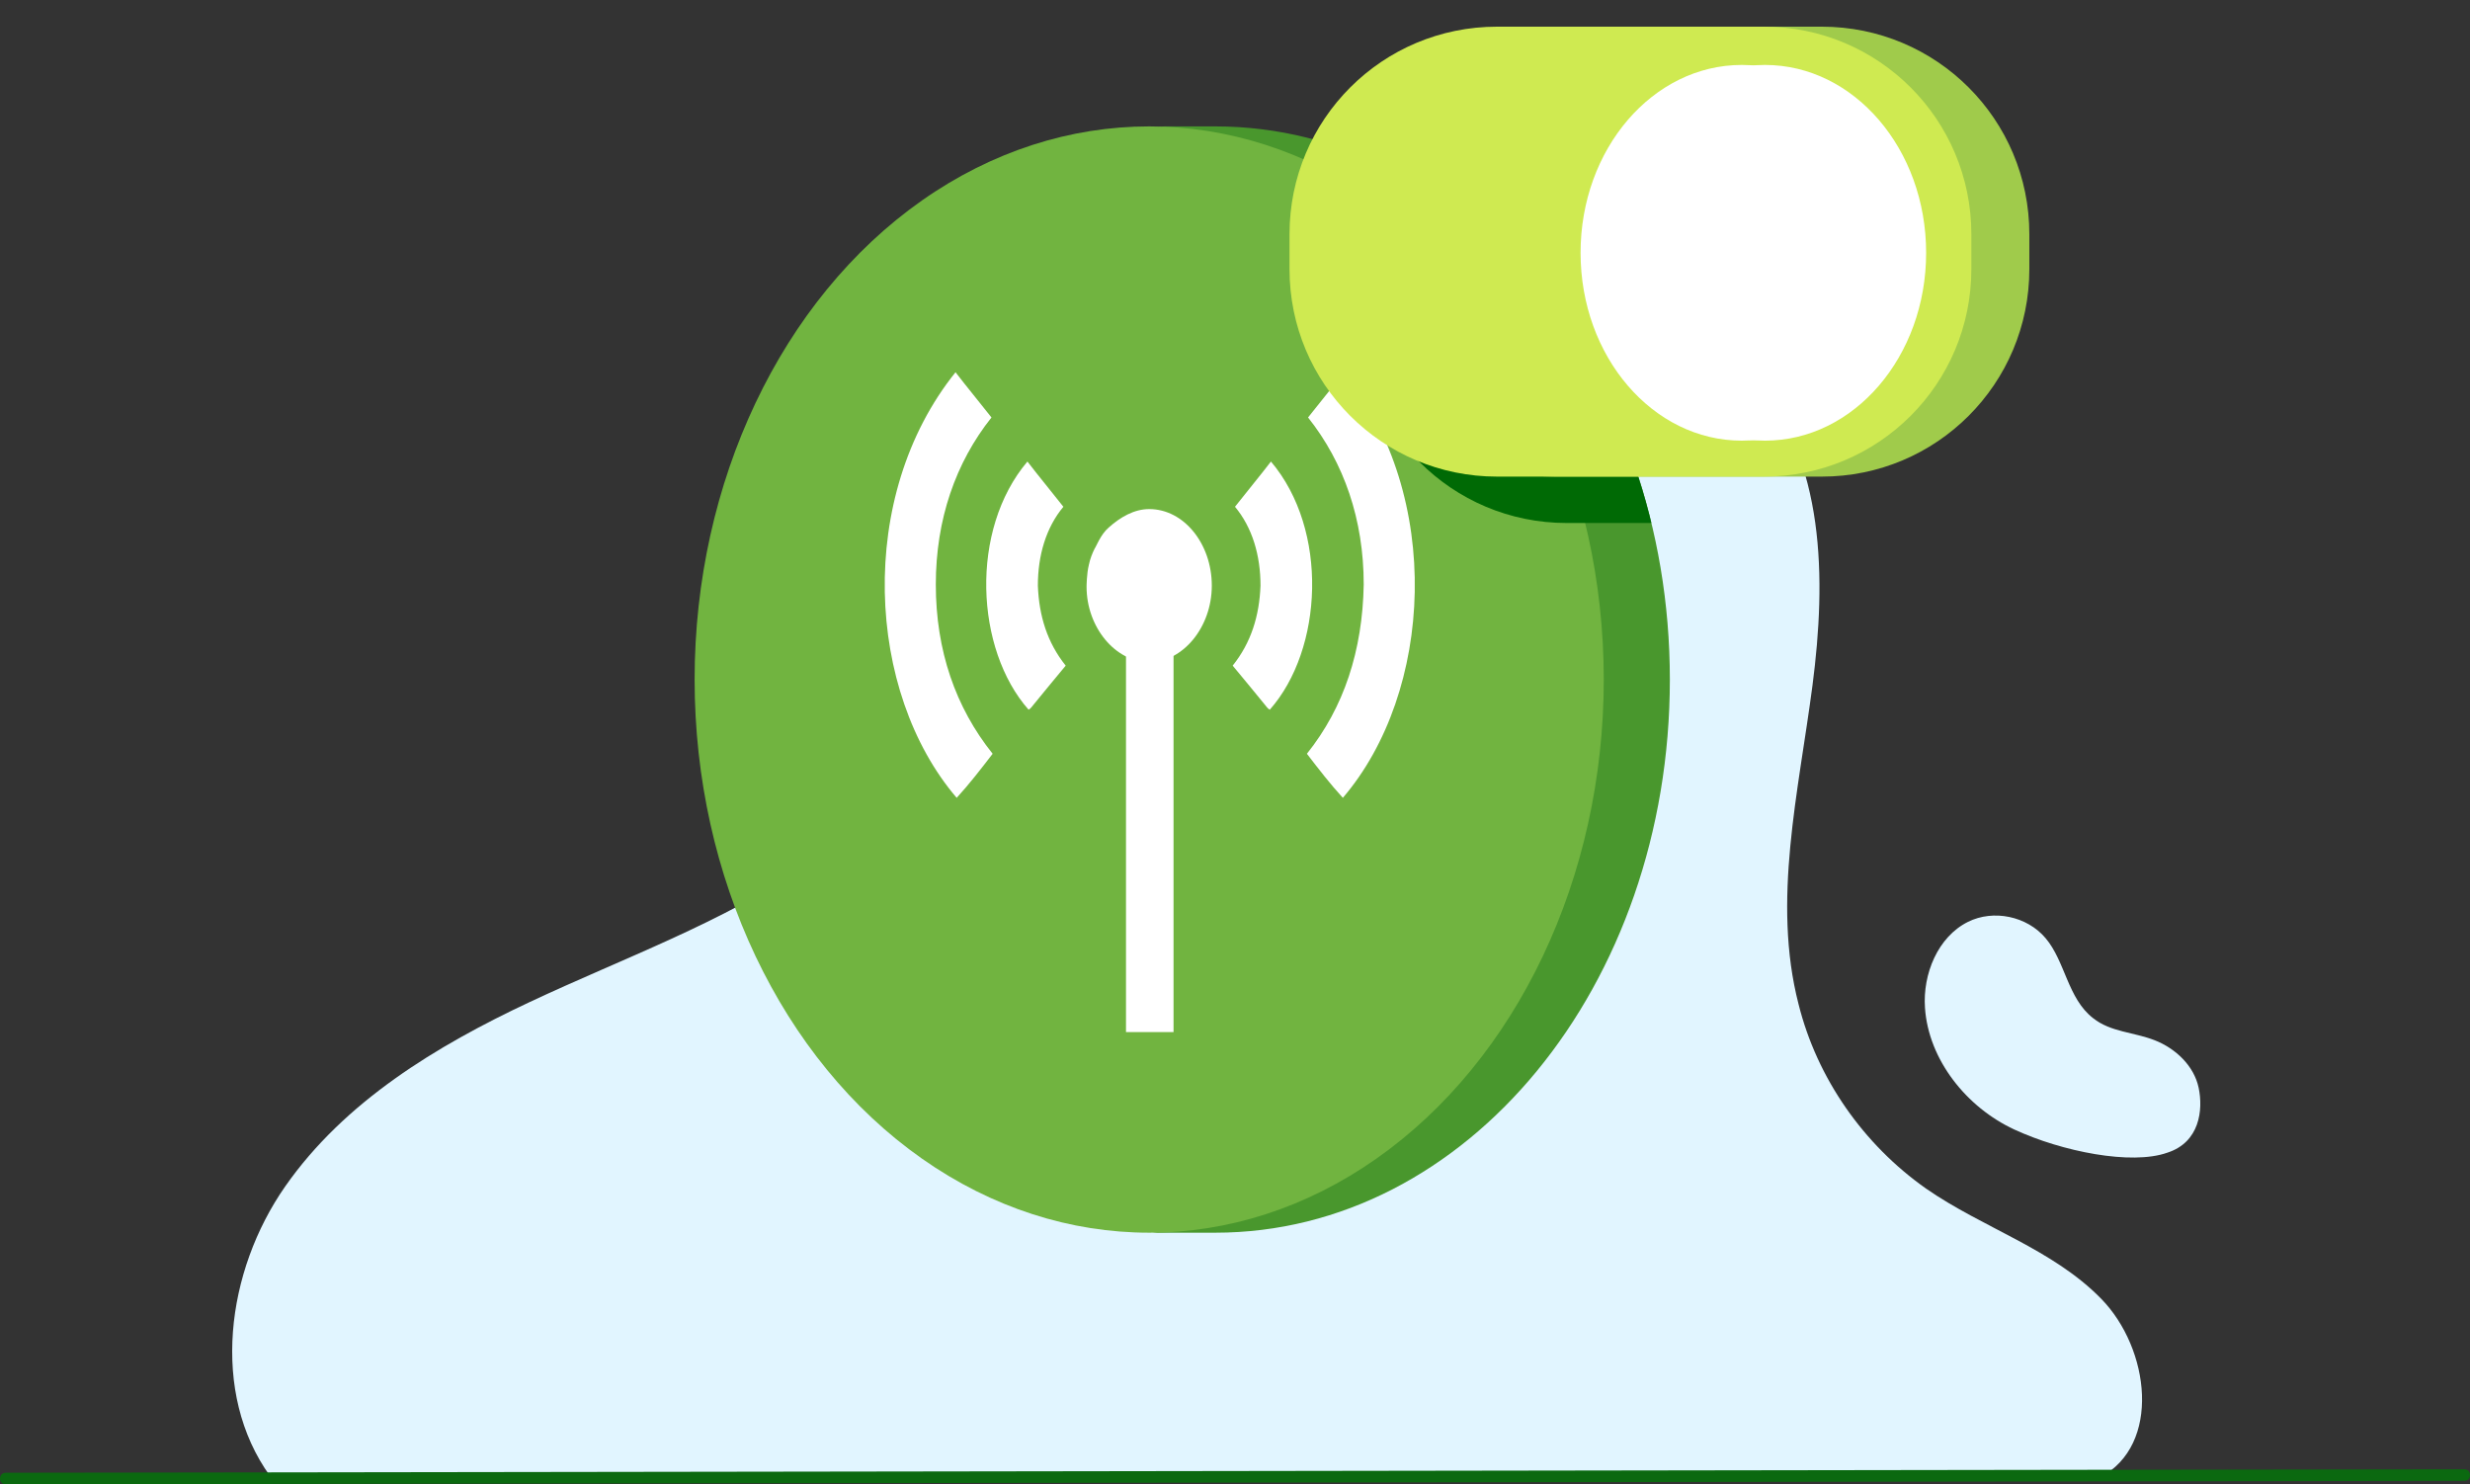 <?xml version="1.0" encoding="utf-8"?>
<!-- Generator: Adobe Illustrator 25.2.3, SVG Export Plug-In . SVG Version: 6.00 Build 0)  -->
<svg version="1.1" id="Layer_1" xmlns="http://www.w3.org/2000/svg" xmlns:xlink="http://www.w3.org/1999/xlink" x="0px" y="0px"
	 width="213px" height="128px" viewBox="0 0 213 128" style="enable-background:new 0 0 213 128;" xml:space="preserve">
<rect x="0" y="0" width="213" height="128" fill="#333333" stroke="none"/>
<style type="text/css">
	.st0{fill:none;}
	.st1{clip-path:url(#SVGID_5_);}
	.st2{opacity:0.247;clip-path:url(#SVGID_7_);}
	.st3{clip-path:url(#SVGID_9_);}
	.st4{opacity:0.247;clip-path:url(#SVGID_11_);}
	.st5{clip-path:url(#SVGID_13_);}
	.st6{opacity:0.247;clip-path:url(#SVGID_15_);}
	.st7{fill:#E1F5FF;}
	.st8{fill:#0B6911;}
	.st9{fill:#ED5958;}
	.st10{fill:#FDAEAF;}
	.st11{fill:#D0E95D;}
	.st12{fill:#A2CA54;}
	.st13{clip-path:url(#SVGID_17_);}
	.st14{fill:#F9F9E8;}
	.st15{fill:#F4FCA0;}
	.st16{fill:#73B448;}
	.st17{fill:none;stroke:#4C9734;stroke-width:0.25;stroke-miterlimit:10;}
	.st18{fill:none;stroke:#4C9734;stroke-width:0.25;stroke-linecap:round;stroke-linejoin:round;stroke-miterlimit:10;}
	.st19{fill:#BA131A;}
	.st20{clip-path:url(#SVGID_19_);fill:#0B6911;}
	.st21{fill:#DBE684;}
	.st22{fill:none;stroke:#73B448;stroke-width:2;stroke-linecap:round;stroke-miterlimit:10;}
	.st23{fill:none;stroke:#D0E95D;stroke-linecap:round;stroke-miterlimit:10;}
	.st24{clip-path:url(#SVGID_21_);fill:#A2CA54;}
	.st25{fill:#ED5958;stroke:#ED5958;stroke-width:0.5;stroke-miterlimit:10;}
	.st26{fill:none;stroke:#ED5958;stroke-width:0.5;stroke-miterlimit:10;}
	.st27{fill-rule:evenodd;clip-rule:evenodd;fill:none;}
	.st28{fill:#136818;}
	.st29{fill:#4C9734;}
	.st30{fill:#FFFFFF;stroke:#0B6911;stroke-miterlimit:10;}
	.st31{fill:#FFFFFF;stroke:#0B6911;stroke-linecap:round;stroke-miterlimit:10;}
	.st32{fill:#FFFFFF;}
	.st33{fill:none;stroke:#0B6911;stroke-linecap:round;stroke-miterlimit:10;}
	.st34{clip-path:url(#SVGID_23_);}
	.st35{fill:none;stroke:#046A38;stroke-width:0.5;stroke-miterlimit:10;}
	.st36{fill:#FFFFFF;stroke:#0B6911;stroke-linejoin:round;stroke-miterlimit:10;}
	.st37{clip-path:url(#SVGID_25_);fill:#0B6911;}
	.st38{fill:none;stroke:#0B6911;stroke-width:2;stroke-linecap:round;stroke-miterlimit:10;}
	.st39{fill:#0B6911;stroke:#0B6911;stroke-width:0.5;stroke-miterlimit:10;}
	.st40{fill:none;stroke:#0B6911;stroke-width:0.5;stroke-miterlimit:10;}
	.st41{fill:none;stroke:#0B6911;stroke-miterlimit:10;}
	.st42{fill:none;stroke:#4C9734;stroke-width:0.5;stroke-linecap:round;stroke-miterlimit:10;}
	.st43{fill:none;stroke:#4C9734;stroke-linecap:round;stroke-miterlimit:10;}
	.st44{clip-path:url(#SVGID_29_);fill:#0B6911;}
	.st45{fill:#EF5854;}
	.st46{fill:#7F2C28;}
	.st47{fill:#FFFFFF;stroke:#0B6911;stroke-width:0.89;stroke-linecap:round;stroke-miterlimit:10;}
	.st48{clip-path:url(#SVGID_31_);fill:#0B6911;}
	.st49{fill:none;stroke:#FDAEAF;stroke-linecap:round;stroke-miterlimit:10;}
	.st50{clip-path:url(#SVGID_33_);fill:#0B6911;}
	.st51{fill:#FFAEAE;}
	.st52{clip-path:url(#SVGID_35_);}
	.st53{opacity:0.247;clip-path:url(#SVGID_37_);}
	.st54{opacity:0.5;fill:#4C9734;}
	.st55{opacity:0.51;fill:#ED5958;}
	.st56{clip-path:url(#SVGID_39_);}
	.st57{opacity:0.247;clip-path:url(#SVGID_41_);}
	.st58{fill:#FFFFFF;stroke:#0B6911;stroke-linecap:round;stroke-linejoin:round;stroke-miterlimit:10;}
	.st59{opacity:0.5;fill:#0B6911;}
	.st60{fill:none;stroke:#ED5958;stroke-width:2.184;stroke-miterlimit:10;}
	.st61{clip-path:url(#SVGID_43_);fill:#A2CA54;}
	.st62{clip-path:url(#SVGID_45_);}
	.st63{fill:#EA5A5C;}
	.st64{clip-path:url(#SVGID_47_);}
	.st65{fill-rule:evenodd;clip-rule:evenodd;fill:#FDAEAF;}
	.st66{fill-rule:evenodd;clip-rule:evenodd;fill:#73B448;}
	.st67{fill-rule:evenodd;clip-rule:evenodd;fill:#ED5958;}
	.st68{fill:none;stroke:#4C9734;stroke-width:7.449605e-02;stroke-linecap:round;stroke-miterlimit:10;}
	.st69{fill:#BFD730;}
	.st70{fill-rule:evenodd;clip-rule:evenodd;fill:#ED1C24;}
	.st71{fill-rule:evenodd;clip-rule:evenodd;fill:#46A41A;}
	.st72{fill-rule:evenodd;clip-rule:evenodd;fill:#BA141A;}
	.st73{clip-path:url(#SVGID_49_);}
	.st74{opacity:0.247;clip-path:url(#SVGID_51_);}
	.st75{clip-path:url(#SVGID_53_);}
	.st76{opacity:0.247;clip-path:url(#SVGID_55_);}
	.st77{clip-path:url(#SVGID_57_);}
	.st78{opacity:0.247;clip-path:url(#SVGID_59_);}
	.st79{clip-path:url(#SVGID_61_);}
	.st80{opacity:0.247;clip-path:url(#SVGID_63_);}
	.st81{clip-path:url(#SVGID_65_);}
	.st82{opacity:0.247;clip-path:url(#SVGID_67_);}
	.st83{clip-path:url(#SVGID_69_);}
	.st84{opacity:0.247;clip-path:url(#SVGID_71_);}
	.st85{clip-path:url(#SVGID_73_);}
	.st86{opacity:0.247;clip-path:url(#SVGID_75_);}
	.st87{clip-path:url(#SVGID_77_);}
	.st88{opacity:0.247;clip-path:url(#SVGID_79_);}
	.st89{fill:none;stroke:#4C9734;stroke-width:0.471;stroke-miterlimit:10;}
	.st90{clip-path:url(#SVGID_81_);}
	.st91{fill:none;stroke:#0B6911;stroke-width:1.142;stroke-linecap:round;stroke-miterlimit:10;}
	.st92{fill:none;stroke:#F9F9E8;stroke-width:1.142;stroke-linecap:round;stroke-miterlimit:10;}
	.st93{clip-path:url(#SVGID_83_);fill:#0B6911;}
	.st94{clip-path:url(#SVGID_85_);}
	.st95{fill:none;stroke:#BA131A;stroke-width:0.222;stroke-miterlimit:10;}
	.st96{fill:none;stroke:#BA131A;stroke-width:0.222;stroke-miterlimit:10;stroke-dasharray:0.893,0.893;}
	.st97{fill:none;stroke:#ED5958;stroke-width:0.314;stroke-linecap:round;stroke-miterlimit:10;}
	.st98{fill:none;stroke:#D0E95D;stroke-width:0.311;stroke-linecap:round;stroke-miterlimit:10;}
	.st99{fill:none;stroke:#BA131A;stroke-width:0.222;stroke-miterlimit:10;stroke-dasharray:0.887,0.887;}
	.st100{clip-path:url(#SVGID_87_);fill:#BA131A;}
	.st101{fill:none;stroke:#4C9734;stroke-width:0.727;stroke-miterlimit:10;}
	.st102{clip-path:url(#SVGID_89_);}
	.st103{opacity:0.247;clip-path:url(#SVGID_91_);}
	.st104{clip-path:url(#SVGID_93_);}
	.st105{opacity:0.247;clip-path:url(#SVGID_95_);}
	.st106{fill:#56BA22;}
	.st107{fill:#B52025;}
	.st108{fill:#ED1C24;}
	.st109{fill:#BA141A;}
	.st110{fill:none;stroke:#FFFFFF;stroke-miterlimit:10;}
	.st111{fill:none;stroke:#FFFFFF;stroke-linecap:round;stroke-miterlimit:10;}
	.st112{fill:#0B6911;stroke:#0B6911;stroke-linecap:round;stroke-miterlimit:10;}
	.st113{clip-path:url(#SVGID_97_);}
	.st114{opacity:0.247;clip-path:url(#SVGID_99_);}
	.st115{clip-path:url(#SVGID_101_);}
	.st116{opacity:0.247;clip-path:url(#SVGID_103_);}
	.st117{clip-path:url(#SVGID_105_);}
	.st118{opacity:0.247;clip-path:url(#SVGID_107_);}
	.st119{clip-path:url(#SVGID_109_);}
	.st120{opacity:0.247;clip-path:url(#SVGID_111_);}
	.st121{clip-path:url(#SVGID_113_);fill:#0B6911;}
	.st122{clip-path:url(#SVGID_115_);}
	.st123{opacity:0.247;clip-path:url(#SVGID_117_);}
	.st124{clip-path:url(#SVGID_120_);}
	.st125{opacity:0.247;clip-path:url(#SVGID_124_);}
	.st126{fill:none;stroke:#73B448;stroke-width:0.964;stroke-linecap:round;stroke-linejoin:round;stroke-miterlimit:10;}
	.st127{fill:none;stroke:#D0E95D;stroke-width:0.964;stroke-linecap:round;stroke-linejoin:round;stroke-miterlimit:10;}
	.st128{clip-path:url(#SVGID_126_);}
	.st129{opacity:0.247;clip-path:url(#SVGID_128_);}
	.st130{fill:#0B6911;stroke:#0B6911;stroke-miterlimit:10;}
	.st131{clip-path:url(#SVGID_130_);}
	.st132{opacity:0.247;clip-path:url(#SVGID_132_);}
	.st133{fill:#FAADAF;}
	.st134{fill:#4F953A;}
	.st135{fill:#A2C85B;}
	.st136{opacity:0.5;}
	.st137{clip-path:url(#SVGID_134_);}
	.st138{fill:#BED441;}
	.st139{fill-rule:evenodd;clip-rule:evenodd;fill:#E9222D;}
	.st140{fill-rule:evenodd;clip-rule:evenodd;fill:#74BC4C;}
	.st141{fill-rule:evenodd;clip-rule:evenodd;fill:#B71721;}
	.st142{fill:#DAE488;}
	.st143{fill:none;stroke:#136818;stroke-miterlimit:10;}
	.st144{fill:#B71721;}
	.st145{fill:#EC5958;}
	.st146{fill:none;stroke:#4C9734;stroke-width:0.263;stroke-linecap:round;stroke-miterlimit:10;}
	.st147{clip-path:url(#SVGID_137_);fill:#0B6911;}
	.st148{fill:#72BF44;}
	.st149{fill:#1EA8E0;}
	.st150{clip-path:url(#SVGID_139_);}
	.st151{clip-path:url(#SVGID_141_);}
	.st152{opacity:0.247;clip-path:url(#SVGID_143_);}
	.st153{clip-path:url(#SVGID_145_);}
	.st154{opacity:0.247;clip-path:url(#SVGID_147_);}
	.st155{clip-path:url(#SVGID_149_);}
	.st156{opacity:0.247;clip-path:url(#SVGID_151_);}
	.st157{clip-path:url(#SVGID_153_);}
	.st158{opacity:0.247;clip-path:url(#SVGID_155_);}
	.st159{clip-path:url(#SVGID_157_);fill:#0B6911;}
	.st160{opacity:0.15;fill:#0B6911;}
	.st161{clip-path:url(#SVGID_159_);fill:#0B6911;}
	.st162{fill:none;stroke:#0B6911;stroke-linecap:round;stroke-linejoin:round;stroke-miterlimit:10;}
	.st163{fill:none;stroke:#FFFFFF;stroke-width:3.648;stroke-linecap:round;stroke-linejoin:round;stroke-miterlimit:10;}
	.st164{clip-path:url(#SVGID_161_);}
	.st165{opacity:0.247;clip-path:url(#SVGID_163_);}
	.st166{clip-path:url(#SVGID_165_);}
	.st167{opacity:0.247;clip-path:url(#SVGID_167_);}
	.st168{clip-path:url(#SVGID_169_);fill:#0B6911;}
	.st169{clip-path:url(#SVGID_171_);fill:#0B6911;}
	.st170{fill:none;stroke:#BA131A;stroke-width:0.348;stroke-linecap:round;stroke-miterlimit:10;}
	.st171{clip-path:url(#SVGID_175_);fill:#0B6911;}
	.st172{clip-path:url(#SVGID_175_);}
	.st173{clip-path:url(#SVGID_179_);}
	.st174{clip-path:url(#SVGID_182_);}
	.st175{opacity:0.247;clip-path:url(#SVGID_186_);}
	.st176{fill:#E30613;}
	.st177{fill:#C8D400;}
	.st178{fill:#76B82A;}
	.st179{fill:#B70E0C;}
	.st180{clip-path:url(#SVGID_188_);fill:#0B6911;}
	.st181{clip-path:url(#SVGID_190_);}
	.st182{clip-path:url(#SVGID_194_);fill:#0B6911;}
	.st183{clip-path:url(#SVGID_196_);}
	.st184{clip-path:url(#SVGID_198_);}
	.st185{opacity:0.247;clip-path:url(#SVGID_200_);}
	.st186{clip-path:url(#SVGID_202_);}
	.st187{opacity:0.247;clip-path:url(#SVGID_204_);}
	.st188{clip-path:url(#SVGID_206_);}
	.st189{clip-path:url(#SVGID_210_);fill:#0B6911;}
	.st190{opacity:0.61;fill:none;stroke:#FFFFFF;stroke-width:4;stroke-linecap:round;stroke-miterlimit:10;}
	.st191{fill:none;stroke:#FFFFFF;stroke-width:4;stroke-linecap:round;stroke-miterlimit:10;}
	.st192{fill:none;stroke:#FFFFFF;stroke-width:4;stroke-linecap:round;stroke-linejoin:round;stroke-miterlimit:10;}
	.st193{fill:#EC5958;stroke:#FFFFFF;stroke-width:4;stroke-linecap:round;stroke-miterlimit:10;}
	.st194{clip-path:url(#SVGID_212_);}
	.st195{fill-rule:evenodd;clip-rule:evenodd;fill:#ED1D24;}
	.st196{fill-rule:evenodd;clip-rule:evenodd;fill:#72BF44;}
	.st197{fill-rule:evenodd;clip-rule:evenodd;fill:#BA131A;}
	.st198{clip-path:url(#SVGID_215_);fill:#0B6911;}
	.st199{fill:#EC5958;stroke:#FFFFFF;stroke-width:3.5;stroke-linecap:round;stroke-miterlimit:10;}
	.st200{opacity:0.61;fill:none;stroke:#FFFFFF;stroke-width:3.5;stroke-linecap:round;stroke-miterlimit:10;}
	.st201{fill:none;stroke:#FFFFFF;stroke-width:3.5;stroke-linecap:round;stroke-miterlimit:10;}
	.st202{fill:none;stroke:#FFFFFF;stroke-width:3.5;stroke-linecap:round;stroke-linejoin:round;stroke-miterlimit:10;}
	.st203{fill:#ED1D24;}
	.st204{fill:none;stroke:#73B448;stroke-linecap:round;stroke-miterlimit:10;}
	.st205{clip-path:url(#SVGID_217_);fill:#BA131A;}
	.st206{fill:none;stroke:#FFFFFF;stroke-width:3;stroke-linecap:round;stroke-miterlimit:10;}
	.st207{clip-path:url(#SVGID_219_);}
	.st208{opacity:0.247;clip-path:url(#SVGID_221_);}
	.st209{fill:none;stroke:#73B448;stroke-linecap:round;stroke-linejoin:round;stroke-miterlimit:10;}
	.st210{fill:#006A05;}
	.st211{fill:#DFF4FF;}
	.st212{fill:#FFFFFF;stroke:#006A05;stroke-miterlimit:10;}
	.st213{fill:#CEEB42;}
	.st214{fill:#FFACAB;}
	.st215{fill:#6FB537;}
	.st216{fill:#FFFFFF;stroke:#006A05;stroke-linecap:round;stroke-miterlimit:10;}
	.st217{fill:none;stroke:#006A05;stroke-linecap:round;stroke-miterlimit:10;}
	.st218{fill:#A0CB4B;}
	.st219{fill:#EE5854;}
	.st220{fill:#006A05;stroke:#006A05;stroke-miterlimit:10;}
	.st221{fill:#FFFFFF;stroke:#006B00;stroke-linecap:round;stroke-miterlimit:10;}
	.st222{fill:none;stroke:#006B00;stroke-linecap:round;stroke-miterlimit:10;}
	.st223{fill:#DFF3FD;}
	.st224{fill:#CFEA51;}
	.st225{fill:#F3FC9A;}
	.st226{fill:#DAE67E;stroke:#71B440;stroke-miterlimit:10;}
	.st227{clip-path:url(#SVGID_223_);fill:#006A05;}
	.st228{fill:#F3FC9A;stroke:#71B440;stroke-miterlimit:10;}
	.st229{fill:#71B440;}
	.st230{fill:none;stroke:#006A05;stroke-width:1.079;stroke-linecap:round;stroke-miterlimit:10;}
	.st231{fill:#FFFFFF;stroke:#006A05;stroke-width:1;stroke-linecap:round;stroke-miterlimit:10;}
	.st232{fill:#FFADAD;}
	.st233{opacity:0.4;fill:#91CF02;enable-background:new    ;}
	.st234{opacity:0.5;fill:#91CF02;enable-background:new    ;}
	.st235{opacity:0.6;fill:#91CF02;enable-background:new    ;}
	.st236{fill:#FFFFFF;stroke:#EE5854;stroke-width:0.75;stroke-miterlimit:10;}
	.st237{fill:#0B6910;}
	.st238{clip-path:url(#SVGID_225_);}
	.st239{opacity:0.247;clip-path:url(#SVGID_227_);}
	.st240{clip-path:url(#SVGID_229_);}
	.st241{opacity:0.247;clip-path:url(#SVGID_231_);}
	.st242{clip-path:url(#SVGID_233_);}
	.st243{clip-path:url(#SVGID_235_);}
	.st244{clip-path:url(#SVGID_237_);}
	.st245{clip-path:url(#SVGID_239_);}
	.st246{clip-path:url(#SVGID_241_);}
	.st247{clip-path:url(#SVGID_243_);}
	.st248{fill:#FFFFFF;stroke:#FFFFFF;stroke-linecap:round;stroke-linejoin:round;stroke-miterlimit:10;}
	.st249{clip-path:url(#SVGID_245_);fill:#0B6911;}
	.st250{fill:#FC7575;}
	.st251{fill:#D13D3D;}
	.st252{fill:#127045;}
	.st253{fill:#3B7F0E;}
	.st254{clip-path:url(#SVGID_247_);fill:#0B6911;stroke:#0B6911;stroke-miterlimit:10;}
	.st255{clip-path:url(#SVGID_249_);fill:#0B6911;}
	.st256{clip-path:url(#SVGID_251_);fill:#0B6911;stroke:#0B6911;stroke-miterlimit:10;}
	.st257{clip-path:url(#SVGID_253_);fill:#0B6911;}
	.st258{clip-path:url(#SVGID_255_);}
	.st259{clip-path:url(#SVGID_257_);}
	.st260{fill:none;stroke:#A2CA54;stroke-linecap:round;stroke-miterlimit:10;}
	.st261{clip-path:url(#SVGID_259_);fill:#0B6911;}
	.st262{clip-path:url(#SVGID_261_);fill:#0B6911;}
	.st263{clip-path:url(#SVGID_263_);}
	.st264{clip-path:url(#SVGID_265_);fill:#0B6911;}
	.st265{fill:none;stroke:#49972D;stroke-width:0.5;stroke-linecap:round;stroke-miterlimit:10;}
	.st266{fill:#DAE67E;}
	.st267{fill:none;stroke:#49972D;stroke-linecap:round;stroke-miterlimit:10;}
	.st268{fill:#49972D;}
	.st269{fill:#BB0E0F;}
	.st270{fill:none;stroke:#FFFFFF;stroke-width:0.92;stroke-linecap:round;stroke-miterlimit:10;}
	.st271{fill:none;stroke:#FFFFFF;stroke-width:0.92;stroke-miterlimit:10;}
	.st272{fill:none;stroke:#49972D;stroke-width:0.345;stroke-linecap:round;stroke-miterlimit:10;}
	.st273{fill:none;stroke:#4C9734;stroke-width:5;stroke-miterlimit:10;}
	.st274{clip-path:url(#SVGID_267_);fill:#006A05;}
	.st275{clip-path:url(#SVGID_269_);fill:#006A05;}
	.st276{fill:#FFFFFF;stroke:#006A05;stroke-width:0.89;stroke-linecap:round;stroke-miterlimit:10;}
	.st277{clip-path:url(#SVGID_271_);}
	.st278{clip-path:url(#SVGID_273_);}
	.st279{fill:none;stroke:#73B448;stroke-width:1.032;stroke-linecap:round;stroke-miterlimit:10;}
	.st280{clip-path:url(#SVGID_275_);fill:#0B6911;}
	.st281{fill:none;stroke:#F9F9E8;stroke-linecap:round;stroke-miterlimit:10;}
	.st282{fill:#FFFFFF;stroke:#ED5958;stroke-linecap:round;stroke-miterlimit:10;}
	.st283{clip-path:url(#SVGID_277_);fill:#0B6911;}
	.st284{fill:#FFFFFF;stroke:#0B6911;stroke-width:1.077;stroke-miterlimit:10;}
	.st285{clip-path:url(#SVGID_279_);}
	.st286{clip-path:url(#SVGID_281_);}
	.st287{fill:#E1F4FD;}
	.st288{fill:#5AA5FB;}
	.st289{opacity:5.000000e-02;}
	.st290{fill-rule:evenodd;clip-rule:evenodd;fill:#046A38;}
	.st291{opacity:0.125;}
	.st292{opacity:0.2;}
	.st293{fill-rule:evenodd;clip-rule:evenodd;fill:#FFFFFF;}
	.st294{clip-path:url(#SVGID_283_);}
	.st295{fill:#94CE28;}
	.st296{fill:none;stroke:#D0E95D;stroke-width:2.093;stroke-linecap:round;stroke-miterlimit:10;}
	.st297{fill:none;stroke:#73B448;stroke-width:3.14;stroke-linecap:square;stroke-miterlimit:10;}
	.st298{fill:none;stroke:#A2CA54;stroke-width:1.046;stroke-linecap:round;stroke-miterlimit:10;}
	.st299{fill:none;stroke:#BA131A;stroke-width:1.046;stroke-linecap:round;stroke-miterlimit:10;}
	.st300{clip-path:url(#SVGID_285_);fill:#0B6911;}
	.st301{fill:#FFFFFF;stroke:#0B6911;stroke-width:1.181;stroke-miterlimit:10;}
	.st302{fill:none;stroke:#0B6911;stroke-width:1.181;stroke-linecap:round;stroke-miterlimit:10;}
	.st303{fill:none;stroke:#0B6911;stroke-width:1.197;stroke-linecap:round;stroke-miterlimit:10;}
	.st304{clip-path:url(#SVGID_287_);fill:#0B6911;}
	.st305{clip-path:url(#SVGID_289_);fill:#0B6911;}
	.st306{clip-path:url(#SVGID_291_);fill:#0B6911;}
	.st307{fill:#FFFFFF;stroke:#FFFFFF;stroke-width:3.63;stroke-linecap:round;stroke-linejoin:round;stroke-miterlimit:10;}
	.st308{fill:none;stroke:#FFFFFF;stroke-width:3.63;stroke-linecap:round;stroke-linejoin:round;stroke-miterlimit:10;}
	.st309{fill:none;stroke:#ED5958;stroke-width:3.63;stroke-linecap:round;stroke-linejoin:round;stroke-miterlimit:10;}
	.st310{fill:none;stroke:#ED5958;stroke-width:2.42;stroke-linecap:round;stroke-linejoin:round;stroke-miterlimit:10;}
	.st311{fill:#0B6911;stroke:#FFFFFF;stroke-linecap:round;stroke-miterlimit:10;}
	.st312{fill:none;stroke:#4C9734;stroke-width:0.891;stroke-linecap:round;stroke-miterlimit:10;}
	.st313{clip-path:url(#SVGID_293_);}
	.st314{fill:#046A38;}
	.st315{clip-path:url(#SVGID_297_);}
	.st316{clip-path:url(#SVGID_299_);}
	.st317{opacity:0.61;}
	.st318{clip-path:url(#SVGID_301_);}
	.st319{clip-path:url(#SVGID_303_);fill:#0B6911;}
	.st320{opacity:0.35;fill:#0B6911;}
	.st321{clip-path:url(#SVGID_305_);}
	.st322{fill:none;stroke:#4C9734;stroke-width:0.185;stroke-linecap:round;stroke-miterlimit:10;}
	.st323{clip-path:url(#SVGID_307_);fill:#0B6911;}
	.st324{clip-path:url(#SVGID_309_);fill:#0B6911;}
	.st325{clip-path:url(#SVGID_311_);}
	.st326{opacity:0.247;clip-path:url(#SVGID_313_);}
	.st327{clip-path:url(#SVGID_315_);}
	.st328{opacity:0.247;clip-path:url(#SVGID_317_);}
	.st329{clip-path:url(#SVGID_319_);}
	.st330{clip-path:url(#SVGID_321_);}
	.st331{clip-path:url(#SVGID_323_);}
	.st332{clip-path:url(#SVGID_325_);}
	.st333{clip-path:url(#SVGID_329_);}
	.st334{opacity:0.247;clip-path:url(#SVGID_331_);}
	.st335{fill:#F1FF8D;}
	.st336{clip-path:url(#SVGID_333_);}
	.st337{clip-path:url(#SVGID_335_);}
	.st338{clip-path:url(#SVGID_339_);fill:#0B6911;}
	.st339{fill:none;stroke:#DBE684;stroke-linecap:round;stroke-miterlimit:10;}
	.st340{clip-path:url(#SVGID_341_);}
	.st341{fill:none;stroke:#0B6911;stroke-width:0.662;stroke-linecap:round;stroke-miterlimit:10;}
	.st342{clip-path:url(#SVGID_343_);}
	.st343{clip-path:url(#SVGID_345_);}
	.st344{clip-path:url(#SVGID_347_);}
	.st345{clip-path:url(#SVGID_351_);}
	.st346{clip-path:url(#SVGID_353_);}
	.st347{clip-path:url(#SVGID_355_);}
	.st348{fill:#B62226;}
	.st349{clip-path:url(#SVGID_357_);}
	.st350{clip-path:url(#SVGID_359_);}
	.st351{clip-path:url(#SVGID_361_);}
	.st352{opacity:0.247;clip-path:url(#SVGID_363_);}
	.st353{clip-path:url(#SVGID_365_);}
	.st354{fill:#356D4A;}
	.st355{clip-path:url(#SVGID_367_);}
	.st356{fill:none;stroke:#ED5958;stroke-linecap:round;stroke-miterlimit:10;}
	.st357{fill:#0B6911;stroke:#FFFFFF;stroke-miterlimit:10;}
	.st358{opacity:0.35;fill:#F9F9E8;}
	.st359{clip-path:url(#SVGID_369_);fill:#0B6911;}
	.st360{fill:none;stroke:#FFFFFF;stroke-width:3.351;stroke-linecap:round;stroke-miterlimit:10;}
	.st361{fill:#75B24E;}
	.st362{fill:#CFE667;}
	.st363{fill:#F3FAA4;}
	.st364{clip-path:url(#SVGID_371_);}
	.st365{clip-path:url(#SVGID_373_);}
	.st366{clip-path:url(#SVGID_375_);}
	.st367{clip-path:url(#SVGID_379_);}
	.st368{clip-path:url(#SVGID_381_);}
	.st369{clip-path:url(#SVGID_383_);}
	.st370{clip-path:url(#SVGID_385_);}
	.st371{fill:#FF1D25;}
	.st372{clip-path:url(#SVGID_387_);}
	.st373{clip-path:url(#SVGID_389_);}
	.st374{clip-path:url(#SVGID_391_);}
	.st375{clip-path:url(#SVGID_393_);}
	.st376{fill:#BED80F;}
	.st377{fill-rule:evenodd;clip-rule:evenodd;fill:#EF1716;}
	.st378{fill-rule:evenodd;clip-rule:evenodd;fill:#6FC03A;}
	.st379{fill-rule:evenodd;clip-rule:evenodd;fill:#BB0E0F;}
	.st380{fill:#E50000;}
	.st381{fill:#C7D500;}
	.st382{fill:#74B916;}
	.st383{fill:#B80800;}
	.st384{clip-path:url(#SVGID_395_);}
	.st385{opacity:0.247;clip-path:url(#SVGID_397_);}
	.st386{clip-path:url(#SVGID_399_);}
	.st387{clip-path:url(#SVGID_401_);fill:#F0FF85;}
	.st388{clip-path:url(#SVGID_401_);fill:#CFEA51;}
	.st389{clip-path:url(#SVGID_401_);fill-rule:evenodd;clip-rule:evenodd;fill:#FFADAD;}
	.st390{clip-path:url(#SVGID_401_);fill-rule:evenodd;clip-rule:evenodd;fill:#A0CB4B;}
	.st391{clip-path:url(#SVGID_401_);fill-rule:evenodd;clip-rule:evenodd;fill:#EE5854;}
	.st392{clip-path:url(#SVGID_403_);fill:#49972D;}
	.st393{clip-path:url(#SVGID_403_);fill:#71B440;}
	.st394{clip-path:url(#SVGID_403_);fill:#A0CB4B;}
	.st395{clip-path:url(#SVGID_403_);}
	.st396{fill:#336E49;}
	.st397{fill:#077144;}
	.st398{fill:#91CF02;}
	.st399{clip-path:url(#SVGID_405_);fill:#006A05;}
	.st400{fill:#006A05;stroke:#006A05;stroke-width:1.5;stroke-miterlimit:10;}
	.st401{fill:#56A2FD;}
	.st402{fill:none;stroke:#EE5854;stroke-linecap:round;stroke-linejoin:round;stroke-miterlimit:10;}
	.st403{fill:none;stroke:#A0CB4B;stroke-linecap:round;stroke-linejoin:round;stroke-miterlimit:10;}
	.st404{clip-path:url(#SVGID_407_);fill:#006A05;}
	.st405{fill:#F05750;}
	.st406{fill:none;stroke:#FFFFFF;stroke-width:3;stroke-linecap:round;stroke-linejoin:round;stroke-miterlimit:10;}
	.st407{clip-path:url(#SVGID_409_);fill:#006A05;}
	.st408{clip-path:url(#SVGID_411_);}
	.st409{clip-path:url(#SVGID_413_);}
	.st410{clip-path:url(#SVGID_417_);}
	.st411{clip-path:url(#SVGID_419_);}
	.st412{clip-path:url(#SVGID_423_);}
	.st413{clip-path:url(#SVGID_427_);}
	.st414{clip-path:url(#SVGID_429_);}
	.st415{clip-path:url(#SVGID_431_);}
	.st416{clip-path:url(#SVGID_433_);}
	.st417{clip-path:url(#SVGID_435_);}
	.st418{clip-path:url(#SVGID_437_);}
	.st419{clip-path:url(#SVGID_441_);}
	.st420{clip-path:url(#SVGID_445_);}
	.st421{clip-path:url(#SVGID_447_);}
	.st422{clip-path:url(#SVGID_450_);}
	.st423{clip-path:url(#SVGID_454_);}
	.st424{clip-path:url(#SVGID_458_);}
	.st425{clip-path:url(#SVGID_462_);}
	.st426{clip-path:url(#SVGID_466_);}
	.st427{clip-path:url(#SVGID_468_);}
	.st428{clip-path:url(#SVGID_470_);}
	.st429{clip-path:url(#SVGID_472_);}
	.st430{fill:#F0FF85;}
	.st431{fill-rule:evenodd;clip-rule:evenodd;fill:#FFADAD;}
	.st432{fill-rule:evenodd;clip-rule:evenodd;fill:#A0CB4B;}
	.st433{fill-rule:evenodd;clip-rule:evenodd;fill:#EE5854;}
	.st434{clip-path:url(#SVGID_474_);}
	.st435{opacity:0.247;clip-path:url(#SVGID_476_);}
	.st436{clip-path:url(#SVGID_478_);}
	.st437{opacity:0.247;clip-path:url(#SVGID_480_);}
	.st438{clip-path:url(#SVGID_482_);}
	.st439{opacity:0.247;clip-path:url(#SVGID_484_);}
	.st440{clip-path:url(#SVGID_486_);}
	.st441{opacity:0.247;clip-path:url(#SVGID_488_);}
	.st442{clip-path:url(#SVGID_490_);}
	.st443{opacity:0.247;clip-path:url(#SVGID_492_);}
	.st444{clip-path:url(#SVGID_494_);}
	.st445{clip-path:url(#SVGID_496_);}
	.st446{clip-path:url(#SVGID_498_);fill:#006A05;}
	.st447{clip-path:url(#SVGID_500_);fill:#006A05;}
	.st448{clip-path:url(#SVGID_502_);}
	.st449{fill:none;stroke:#006A05;stroke-miterlimit:10;}
	.st450{clip-path:url(#SVGID_505_);}
	.st451{clip-path:url(#SVGID_508_);}
	.st452{clip-path:url(#SVGID_511_);fill:#006A05;}
	.st453{clip-path:url(#SVGID_513_);}
	.st454{clip-path:url(#SVGID_515_);fill:#006A05;}
	.st455{fill:#D8E47D;}
	.st456{fill:#9EC94B;}
	.st457{fill:#CDE851;}
	.st458{fill:#EC5854;}
	.st459{clip-path:url(#SVGID_517_);}
	.st460{fill:#49952D;}
	.st461{clip-path:url(#SVGID_524_);}
	.st462{fill:#BCD610;}
	.st463{fill-rule:evenodd;clip-rule:evenodd;fill:#ED1816;}
	.st464{fill-rule:evenodd;clip-rule:evenodd;fill:#70BE3B;}
	.st465{fill-rule:evenodd;clip-rule:evenodd;fill:#B90E0F;}
	.st466{clip-path:url(#SVGID_536_);}
	.st467{clip-path:url(#SVGID_540_);}
	.st468{clip-path:url(#SVGID_543_);}
	.st469{clip-path:url(#SVGID_545_);}
	.st470{fill:#802B25;}
	.st471{fill:#52BB04;}
	.st472{fill:#B61D1F;}
	.st473{fill:#EF1616;}
	.st474{fill:#BB100F;}
	.st475{fill:#DDF2FD;}
	.st476{fill:#F1FA98;}
	.st477{clip-path:url(#SVGID_547_);fill:#006A05;}
	.st478{fill:#FDABAB;}
	.st479{fill:#71B240;}
	.st480{fill:#B90E0F;}
	.st481{clip-path:url(#SVGID_551_);}
	.st482{clip-path:url(#SVGID_553_);}
	.st483{clip-path:url(#SVGID_555_);}
	.st484{clip-path:url(#SVGID_557_);fill:#006A05;}
	.st485{fill:#DCDBD9;}
	.st486{fill:#5A5958;}
	.st487{fill:#9C9C9A;}
	.st488{clip-path:url(#SVGID_559_);}
	.st489{clip-path:url(#SVGID_561_);}
	.st490{fill:#EB5958;}
	.st491{clip-path:url(#SVGID_563_);}
	.st492{fill:#B81319;}
	.st493{fill:#ED5854;}
	.st494{clip-path:url(#SVGID_565_);}
	.st495{opacity:0.247;clip-path:url(#SVGID_567_);}
	.st496{clip-path:url(#SVGID_569_);}
	.st497{clip-path:url(#SVGID_573_);}
	.st498{fill:#49972D;stroke:#49972D;stroke-linecap:round;stroke-linejoin:round;stroke-miterlimit:10;}
	.st499{fill:none;stroke:#49972D;stroke-linecap:round;stroke-linejoin:round;stroke-miterlimit:10;}
	.st500{fill:#A0CB4B;stroke:#49972D;stroke-linecap:round;stroke-miterlimit:10;}
	.st501{fill:none;stroke:#A0CB4B;stroke-linecap:round;stroke-miterlimit:10;}
	.st502{fill:none;stroke:#71B440;stroke-linecap:round;stroke-miterlimit:10;}
	.st503{fill:#FFFFFF;stroke:#49972D;stroke-miterlimit:10;}
	.st504{clip-path:url(#SVGID_575_);}
	.st505{clip-path:url(#SVGID_578_);}
	.st506{clip-path:url(#SVGID_581_);}
	.st507{fill:#FFFFFF;stroke:#FFFFFF;stroke-width:4;stroke-linecap:round;stroke-linejoin:round;stroke-miterlimit:10;}
	.st508{opacity:0.81;fill:#A0CB4B;}
	.st509{clip-path:url(#SVGID_584_);}
	.st510{fill:none;stroke:#006A05;stroke-width:0.755;stroke-miterlimit:10;}
	.st511{clip-path:url(#SVGID_587_);fill:#006A05;}
	.st512{clip-path:url(#SVGID_589_);}
	.st513{opacity:0.247;clip-path:url(#SVGID_591_);}
	.st514{clip-path:url(#SVGID_593_);}
	.st515{opacity:0.247;clip-path:url(#SVGID_595_);}
	.st516{clip-path:url(#SVGID_597_);}
	.st517{clip-path:url(#SVGID_599_);}
	.st518{clip-path:url(#SVGID_601_);}
	.st519{clip-path:url(#SVGID_603_);}
	.st520{clip-path:url(#SVGID_605_);}
	.st521{clip-path:url(#SVGID_607_);}
	.st522{clip-path:url(#SVGID_609_);}
	.st523{clip-path:url(#SVGID_611_);}
	.st524{clip-path:url(#SVGID_613_);}
	.st525{clip-path:url(#SVGID_615_);}
	.st526{clip-path:url(#SVGID_617_);}
	.st527{clip-path:url(#SVGID_619_);}
	.st528{clip-path:url(#SVGID_621_);}
	.st529{opacity:0.35;}
	.st530{clip-path:url(#SVGID_623_);}
	.st531{clip-path:url(#SVGID_625_);}
	.st532{clip-path:url(#SVGID_627_);}
	.st533{opacity:0.247;clip-path:url(#SVGID_629_);}
	.st534{clip-path:url(#SVGID_631_);}
	.st535{clip-path:url(#SVGID_634_);}
	.st536{clip-path:url(#SVGID_638_);}
	.st537{opacity:0.247;clip-path:url(#SVGID_642_);}
	.st538{clip-path:url(#SVGID_646_);}
	.st539{fill:#EF1716;}
	.st540{clip-path:url(#SVGID_650_);fill:#006A05;}
	.st541{fill:none;stroke:#49972D;stroke-width:0.251;stroke-linecap:round;stroke-miterlimit:10;}
	.st542{clip-path:url(#SVGID_652_);fill:#006A05;}
	.st543{clip-path:url(#SVGID_654_);}
	.st544{clip-path:url(#SVGID_654_);fill:#006A05;}
	.st545{fill:none;stroke:#71B440;stroke-linecap:round;stroke-linejoin:round;stroke-miterlimit:10;}
	.st546{clip-path:url(#SVGID_656_);fill:#006A05;}
	.st547{clip-path:url(#SVGID_658_);fill:#006A05;}
	.st548{clip-path:url(#SVGID_660_);fill:#006A05;}
	.st549{clip-path:url(#SVGID_662_);}
	.st550{clip-path:url(#SVGID_662_);fill:#006A05;}
	.st551{clip-path:url(#SVGID_664_);fill:#006A05;}
	.st552{clip-path:url(#SVGID_666_);}
	.st553{clip-path:url(#SVGID_668_);fill:#006A05;}
	.st554{clip-path:url(#SVGID_670_);}
	.st555{clip-path:url(#SVGID_673_);}
	.st556{clip-path:url(#SVGID_676_);}
	.st557{clip-path:url(#SVGID_679_);}
	.st558{opacity:0.247;clip-path:url(#SVGID_681_);}
	.st559{clip-path:url(#SVGID_683_);}
	.st560{opacity:0.247;clip-path:url(#SVGID_685_);}
	.st561{clip-path:url(#SVGID_687_);}
	.st562{clip-path:url(#SVGID_689_);}
	.st563{opacity:0.247;clip-path:url(#SVGID_691_);}
	.st564{clip-path:url(#SVGID_693_);fill:#49972D;}
	.st565{clip-path:url(#SVGID_693_);fill:#71B440;}
	.st566{clip-path:url(#SVGID_693_);fill:#A0CB4B;}
	.st567{clip-path:url(#SVGID_693_);}
	.st568{clip-path:url(#SVGID_695_);fill:#006A05;}
	.st569{clip-path:url(#SVGID_697_);}
	.st570{clip-path:url(#SVGID_697_);fill:#006A05;}
	.st571{fill:#EE5750;}
	.st572{fill:#FFFFFF;stroke:#FFFFFF;stroke-width:3.478;stroke-linecap:round;stroke-linejoin:round;stroke-miterlimit:10;}
	.st573{clip-path:url(#SVGID_699_);}
	.st574{clip-path:url(#SVGID_702_);fill:#006A05;}
	.st575{clip-path:url(#SVGID_704_);fill:#006A05;}
	.st576{clip-path:url(#SVGID_706_);fill:#BB0E0F;}
	.st577{fill:none;stroke:#BB0E0F;stroke-width:1.026;stroke-linecap:round;stroke-miterlimit:10;}
	.st578{fill:none;stroke:#EE5854;stroke-width:1.026;stroke-linecap:round;stroke-miterlimit:10;}
	.st579{fill:none;stroke:#A0CB4B;stroke-width:1.026;stroke-linecap:round;stroke-miterlimit:10;}
	.st580{clip-path:url(#SVGID_708_);fill:#006A05;}
	.st581{clip-path:url(#SVGID_710_);fill:#006A05;}
	.st582{fill:none;stroke:#FFFFFF;stroke-width:2.863;stroke-linecap:round;stroke-linejoin:round;stroke-miterlimit:10;}
	.st583{fill:#FFFFFF;stroke:#FFFFFF;stroke-width:2.656;stroke-linecap:round;stroke-linejoin:round;stroke-miterlimit:10;}
	.st584{clip-path:url(#SVGID_712_);}
	.st585{clip-path:url(#SVGID_714_);}
	.st586{clip-path:url(#SVGID_716_);}
	.st587{clip-path:url(#SVGID_718_);}
	.st588{clip-path:url(#SVGID_720_);}
	.st589{opacity:0.9;}
	.st590{clip-path:url(#SVGID_724_);}
	.st591{clip-path:url(#SVGID_726_);}
	.st592{opacity:0.247;clip-path:url(#SVGID_728_);}
	.st593{clip-path:url(#SVGID_730_);}
	.st594{clip-path:url(#SVGID_732_);}
	.st595{clip-path:url(#SVGID_734_);}
	.st596{fill:#D53434;}
	.st597{clip-path:url(#SVGID_736_);}
	.st598{clip-path:url(#SVGID_738_);}
	.st599{clip-path:url(#SVGID_740_);}
	.st600{clip-path:url(#SVGID_744_);}
	.st601{fill:#146818;}
	.st602{opacity:0.247;}
	.st603{opacity:0.247;fill:none;}
	.st604{clip-path:url(#SVGID_746_);}
	.st605{clip-path:url(#SVGID_748_);}
	.st606{clip-path:url(#SVGID_752_);}
	.st607{clip-path:url(#SVGID_754_);}
	.st608{clip-path:url(#SVGID_756_);}
	.st609{clip-path:url(#SVGID_760_);}
	.st610{fill:none;stroke:#006A05;stroke-width:1.8;stroke-linecap:round;stroke-miterlimit:10;}
	.st611{clip-path:url(#SVGID_762_);}
	.st612{fill-rule:evenodd;clip-rule:evenodd;fill:#71B440;}
	.st613{fill-rule:evenodd;clip-rule:evenodd;fill:#EF1616;}
	.st614{fill-rule:evenodd;clip-rule:evenodd;fill:#42A500;}
	.st615{fill-rule:evenodd;clip-rule:evenodd;fill:#BB100F;}
	.st616{clip-path:url(#SVGID_764_);}
	.st617{clip-path:url(#SVGID_768_);}
	.st618{clip-path:url(#SVGID_774_);}
	.st619{clip-path:url(#SVGID_778_);}
	.st620{opacity:0.247;clip-path:url(#SVGID_780_);}
	.st621{fill:#A0C854;}
	.st622{clip-path:url(#SVGID_782_);}
	.st623{fill:#BDD530;}
	.st624{fill-rule:evenodd;clip-rule:evenodd;fill:#EB1D24;}
	.st625{fill-rule:evenodd;clip-rule:evenodd;fill:#72BD44;}
	.st626{fill-rule:evenodd;clip-rule:evenodd;fill:#B81319;}
	.st627{fill:#D9E482;}
	.st628{opacity:0.75;}
	.st629{fill:#FD7472;}
	.st630{fill:#D23B38;}
	.st631{fill:#388000;}
	.st632{fill:#F8F8E6;}
	.st633{clip-path:url(#SVGID_784_);}
	.st634{clip-path:url(#SVGID_786_);}
	.st635{clip-path:url(#SVGID_788_);}
	.st636{clip-path:url(#SVGID_790_);}
	.st637{clip-path:url(#SVGID_792_);}
	.st638{clip-path:url(#SVGID_794_);}
	.st639{clip-path:url(#SVGID_796_);}
	.st640{clip-path:url(#SVGID_798_);}
	.st641{clip-path:url(#SVGID_800_);}
	.st642{fill:#359743;}
	.st643{fill:#030303;}
	.st644{clip-path:url(#SVGID_802_);fill:#006A05;}
	.st645{clip-path:url(#SVGID_804_);fill:#006A05;}
	.st646{clip-path:url(#SVGID_806_);fill:#006A05;}
	.st647{clip-path:url(#SVGID_808_);fill:#006A05;}
	.st648{clip-path:url(#SVGID_810_);fill:#006A05;}
	.st649{clip-path:url(#SVGID_812_);fill:#006A05;}
	.st650{clip-path:url(#SVGID_814_);fill:#006A05;}
	.st651{clip-path:url(#SVGID_816_);fill:#006A05;}
	.st652{clip-path:url(#SVGID_818_);fill:#006A05;}
	.st653{clip-path:url(#SVGID_820_);}
	.st654{fill:#423C3C;}
	.st655{clip-path:url(#SVGID_824_);}
	.st656{fill:#B3A6A6;}
	.st657{fill-rule:evenodd;clip-rule:evenodd;fill:#CDBFBF;}
	.st658{fill-rule:evenodd;clip-rule:evenodd;fill:#F3F0F0;}
	.st659{fill:#F3F0F0;}
	.st660{fill:#2B2727;}
	.st661{clip-path:url(#SVGID_830_);}
	.st662{fill:#9A8E8E;}
	.st663{fill-rule:evenodd;clip-rule:evenodd;fill:#B3A6A6;}
	.st664{fill-rule:evenodd;clip-rule:evenodd;fill:#EBE6E6;}
	.st665{fill:#D6B700;}
	.st666{fill:#8A6800;}
	.st667{fill:#211F1F;}
	.st668{fill:#807777;}
	.st669{fill:#534B4B;}
	.st670{clip-path:url(#SVGID_834_);}
	.st671{fill:#665D5D;}
	.st672{clip-path:url(#SVGID_836_);}
	.st673{clip-path:url(#SVGID_838_);}
	.st674{fill:#171616;}
	.st675{fill:#EEE57A;}
	.st676{fill:#C9A000;}
	.st677{clip-path:url(#SVGID_840_);}
	.st678{clip-path:url(#SVGID_842_);}
	.st679{clip-path:url(#SVGID_844_);}
	.st680{fill:#AB8000;}
	.st681{fill:#EBEAB9;}
	.st682{fill:#D63434;}
	.st683{fill:none;stroke:#D6B700;stroke-width:0.864;stroke-linecap:round;stroke-linejoin:round;stroke-miterlimit:10;}
	.st684{fill:none;stroke:#D6B700;stroke-width:0.933;stroke-linecap:round;stroke-linejoin:round;stroke-miterlimit:10;}
	.st685{clip-path:url(#SVGID_846_);fill:#171616;}
	.st686{fill:#CDBFBF;}
	.st687{fill:#DBD3D3;}
	.st688{clip-path:url(#SVGID_852_);}
	.st689{fill:#D8D8D8;}
	.st690{clip-path:url(#SVGID_854_);}
	.st691{fill:#575756;}
	.st692{clip-path:url(#SVGID_856_);}
	.st693{fill:#9B9B9A;}
	.st694{clip-path:url(#SVGID_858_);}
	.st695{clip-path:url(#SVGID_860_);}
	.st696{clip-path:url(#SVGID_862_);}
	.st697{clip-path:url(#SVGID_864_);}
	.st698{clip-path:url(#SVGID_866_);}
	.st699{clip-path:url(#SVGID_868_);}
	.st700{clip-path:url(#SVGID_870_);}
	.st701{clip-path:url(#SVGID_872_);}
	.st702{clip-path:url(#SVGID_874_);}
	.st703{clip-path:url(#SVGID_876_);}
	.st704{clip-path:url(#SVGID_878_);}
	.st705{clip-path:url(#SVGID_880_);}
	.st706{clip-path:url(#SVGID_882_);}
	.st707{clip-path:url(#SVGID_884_);}
	.st708{fill-rule:evenodd;clip-rule:evenodd;fill:#A5A7AA;}
	.st709{clip-path:url(#SVGID_886_);}
	.st710{clip-path:url(#SVGID_888_);}
	.st711{clip-path:url(#SVGID_890_);}
	.st712{clip-path:url(#SVGID_894_);}
	.st713{clip-path:url(#SVGID_896_);}
	.st714{clip-path:url(#SVGID_898_);}
	.st715{clip-path:url(#SVGID_900_);}
	.st716{clip-path:url(#SVGID_902_);fill:#006A05;}
	.st717{clip-path:url(#SVGID_904_);}
	.st718{clip-path:url(#SVGID_906_);}
	.st719{clip-path:url(#SVGID_908_);}
	.st720{clip-path:url(#SVGID_910_);}
	.st721{clip-path:url(#SVGID_912_);}
	.st722{clip-path:url(#SVGID_914_);}
	.st723{clip-path:url(#SVGID_916_);}
	.st724{clip-path:url(#SVGID_918_);}
	.st725{clip-path:url(#SVGID_920_);}
	.st726{clip-path:url(#SVGID_922_);}
	.st727{clip-path:url(#SVGID_924_);}
	.st728{opacity:0.247;clip-path:url(#SVGID_926_);}
	.st729{clip-path:url(#SVGID_928_);}
	.st730{clip-path:url(#SVGID_930_);}
	.st731{fill:#4C9534;}
	.st732{clip-path:url(#SVGID_932_);}
	.st733{fill:#73B248;}
	.st734{clip-path:url(#SVGID_934_);}
	.st735{clip-path:url(#SVGID_936_);}
	.st736{clip-path:url(#SVGID_938_);}
	.st737{clip-path:url(#SVGID_940_);}
	.st738{fill:#029FE0;}
	.st739{fill:#AC1E31;}
	.st740{fill:#082846;}
	.st741{fill:none;stroke:#CFEA51;stroke-width:2;stroke-linecap:round;stroke-miterlimit:10;}
	.st742{fill:none;stroke:#71B440;stroke-width:3;stroke-linecap:square;stroke-miterlimit:10;}
	.st743{fill:#FFFFFF;stroke:#006A05;stroke-width:0.939;stroke-linecap:round;stroke-miterlimit:10;}
	.st744{clip-path:url(#SVGID_942_);fill:#006A05;}
	.st745{fill:none;stroke:#BB0E0F;stroke-linecap:round;stroke-miterlimit:10;}
	.st746{clip-path:url(#SVGID_944_);fill:#006A05;}
	.st747{clip-path:url(#SVGID_946_);}
	.st748{clip-path:url(#SVGID_948_);}
	.st749{fill:#FFFFFF;stroke:#006A05;stroke-width:1.823;stroke-miterlimit:10;}
	.st750{fill:#FFFFFF;stroke:#006A05;stroke-width:1.823;stroke-linecap:round;stroke-miterlimit:10;}
	.st751{clip-path:url(#SVGID_950_);}
	.st752{clip-path:url(#SVGID_952_);}
	.st753{opacity:0.247;clip-path:url(#SVGID_954_);}
	.st754{opacity:0.5;fill:#FFFFFF;}
	.st755{fill:#046A38;stroke:#046A38;stroke-width:0.79;stroke-miterlimit:10;}
	.st756{opacity:0.45;fill:none;stroke:#FFFFFF;stroke-miterlimit:10;}
	.st757{opacity:0.25;fill:none;stroke:#FFFFFF;stroke-miterlimit:10;}
	.st758{opacity:0.1;fill:none;stroke:#FFFFFF;stroke-miterlimit:10;}
	.st759{clip-path:url(#SVGID_956_);}
	.st760{clip-path:url(#SVGID_958_);}
	.st761{opacity:0.75;fill:#FFFFFF;}
	.st762{fill:none;stroke:#006A05;stroke-width:1.074;stroke-miterlimit:10;}
	.st763{clip-path:url(#SVGID_960_);fill:#006A05;}
	.st764{clip-path:url(#SVGID_962_);}
	.st765{clip-path:url(#SVGID_964_);fill:#006A05;}
	.st766{clip-path:url(#SVGID_966_);}
	.st767{clip-path:url(#SVGID_968_);}
	.st768{clip-path:url(#SVGID_970_);}
	.st769{opacity:0.45;fill:#71B440;}
	.st770{fill:#FFFFFF;stroke:#EE5854;stroke-width:2;stroke-miterlimit:10;}
	.st771{fill:none;stroke:#EE5854;stroke-width:1.78;stroke-miterlimit:10;}
	.st772{clip-path:url(#SVGID_972_);fill:#006A05;}
</style>
<g>
	<g>
		<defs>
			<rect id="SVGID_48_" x="-397.4" y="315" width="310" height="186"/>
		</defs>
		<clipPath id="SVGID_5_">
			<use xlink:href="#SVGID_48_"  style="overflow:visible;"/>
		</clipPath>
		<g class="st1">
			<defs>
				<rect id="SVGID_50_" x="-661.4" y="100.5" width="1600" height="2462.3"/>
			</defs>
			<clipPath id="SVGID_7_">
				<use xlink:href="#SVGID_50_"  style="overflow:visible;"/>
			</clipPath>
		</g>
	</g>
</g>
<g>
	<g>
		<defs>
			<rect id="SVGID_52_" x="-397.4" width="310" height="186"/>
		</defs>
		<clipPath id="SVGID_9_">
			<use xlink:href="#SVGID_52_"  style="overflow:visible;"/>
		</clipPath>
		<g class="st3">
			<defs>
				<rect id="SVGID_54_" x="-661.4" y="-214.5" width="1600" height="2462.3"/>
			</defs>
			<clipPath id="SVGID_11_">
				<use xlink:href="#SVGID_54_"  style="overflow:visible;"/>
			</clipPath>
		</g>
	</g>
</g>
<g>
	<g>
		<defs>
			<rect id="SVGID_60_" x="-1029.4" y="-660" width="310" height="186"/>
		</defs>
		<clipPath id="SVGID_13_">
			<use xlink:href="#SVGID_60_"  style="overflow:visible;"/>
		</clipPath>
		<g class="st5">
			<defs>
				<rect id="SVGID_62_" x="-1293.4" y="-874.5" width="1600" height="2462.3"/>
			</defs>
			<clipPath id="SVGID_15_">
				<use xlink:href="#SVGID_62_"  style="overflow:visible;"/>
			</clipPath>
		</g>
	</g>
</g>
<rect class="st0" width="213" height="128"/>
<g>
	<g>
		<defs>
			<rect id="SVGID_64_" x="-1029.4" y="-1884" width="310" height="186"/>
		</defs>
		<clipPath id="SVGID_17_">
			<use xlink:href="#SVGID_64_"  style="overflow:visible;"/>
		</clipPath>
		<g class="st13">
			<defs>
				<rect id="SVGID_66_" x="-1293.4" y="-2098.5" width="1600" height="2462.3"/>
			</defs>
			<clipPath id="SVGID_19_">
				<use xlink:href="#SVGID_66_"  style="overflow:visible;"/>
			</clipPath>
		</g>
	</g>
</g>
<g>
	<g>
		<defs>
			<rect id="SVGID_68_" x="-1029.4" y="-1611" width="310" height="186"/>
		</defs>
		<clipPath id="SVGID_21_">
			<use xlink:href="#SVGID_68_"  style="overflow:visible;"/>
		</clipPath>
		<g style="clip-path:url(#SVGID_21_);">
			<defs>
				<rect id="SVGID_70_" x="-1293.4" y="-1825.5" width="1600" height="2462.3"/>
			</defs>
			<clipPath id="SVGID_23_">
				<use xlink:href="#SVGID_70_"  style="overflow:visible;"/>
			</clipPath>
		</g>
	</g>
</g>
<g>
	<g>
		<defs>
			<rect id="SVGID_72_" x="-1029.4" y="-1306" width="310" height="186"/>
		</defs>
		<clipPath id="SVGID_25_">
			<use xlink:href="#SVGID_72_"  style="overflow:visible;"/>
		</clipPath>
		<g style="clip-path:url(#SVGID_25_);">
			<defs>
				<rect id="SVGID_74_" x="-1293.4" y="-1520.5" width="1600" height="2462.3"/>
			</defs>
			<clipPath id="SVGID_27_">
				<use xlink:href="#SVGID_74_"  style="overflow:visible;"/>
			</clipPath>
		</g>
	</g>
</g>
<g>
	<g>
		<defs>
			<rect id="SVGID_76_" x="-1029.4" y="-977" width="310" height="186"/>
		</defs>
		<clipPath id="SVGID_29_">
			<use xlink:href="#SVGID_76_"  style="overflow:visible;"/>
		</clipPath>
		<g style="clip-path:url(#SVGID_29_);">
			<defs>
				<rect id="SVGID_78_" x="-1293.4" y="-1191.5" width="1600" height="2462.3"/>
			</defs>
			<clipPath id="SVGID_31_">
				<use xlink:href="#SVGID_78_"  style="overflow:visible;"/>
			</clipPath>
		</g>
	</g>
</g>
<g>
	<g>
		<defs>
			<rect id="SVGID_88_" x="317.8" y="-742" width="310" height="186"/>
		</defs>
		<clipPath id="SVGID_33_">
			<use xlink:href="#SVGID_88_"  style="overflow:visible;"/>
		</clipPath>
		<g style="clip-path:url(#SVGID_33_);">
			<defs>
				<rect id="SVGID_90_" x="53.8" y="-956.5" width="1600" height="2462.3"/>
			</defs>
			<clipPath id="SVGID_35_">
				<use xlink:href="#SVGID_90_"  style="overflow:visible;"/>
			</clipPath>
		</g>
	</g>
</g>
<g>
	<g>
		<defs>
			<rect id="SVGID_92_" x="317.8" y="-977" width="310" height="186"/>
		</defs>
		<clipPath id="SVGID_37_">
			<use xlink:href="#SVGID_92_"  style="overflow:visible;"/>
		</clipPath>
		<g style="clip-path:url(#SVGID_37_);">
			<defs>
				<rect id="SVGID_94_" x="53.8" y="-1191.5" width="1600" height="2462.3"/>
			</defs>
			<clipPath id="SVGID_39_">
				<use xlink:href="#SVGID_94_"  style="overflow:visible;"/>
			</clipPath>
		</g>
	</g>
</g>
<g>
	<g>
		<defs>
			<rect id="SVGID_224_" x="-1029.4" y="315" width="310" height="186"/>
		</defs>
		<clipPath id="SVGID_41_">
			<use xlink:href="#SVGID_224_"  style="overflow:visible;"/>
		</clipPath>
		<g style="clip-path:url(#SVGID_41_);">
			<defs>
				<rect id="SVGID_226_" x="-1293.4" y="100.5" width="1600" height="2462.3"/>
			</defs>
			<clipPath id="SVGID_43_">
				<use xlink:href="#SVGID_226_"  style="overflow:visible;"/>
			</clipPath>
		</g>
	</g>
</g>
<g>
	<g>
		<defs>
			<rect id="SVGID_228_" x="-1029.4" width="310" height="186"/>
		</defs>
		<clipPath id="SVGID_45_">
			<use xlink:href="#SVGID_228_"  style="overflow:visible;"/>
		</clipPath>
		<g class="st62">
			<defs>
				<rect id="SVGID_230_" x="-1293.4" y="-214.5" width="1600" height="2462.3"/>
			</defs>
			<clipPath id="SVGID_47_">
				<use xlink:href="#SVGID_230_"  style="overflow:visible;"/>
			</clipPath>
		</g>
	</g>
</g>
<g>
	<g>
		<defs>
			<rect id="SVGID_473_" x="-292.4" y="-1518" width="310" height="186"/>
		</defs>
		<clipPath id="SVGID_49_">
			<use xlink:href="#SVGID_473_"  style="overflow:visible;"/>
		</clipPath>
		<g class="st73">
			<defs>
				<rect id="SVGID_475_" x="-556.4" y="-1732.5" width="1600" height="2462.3"/>
			</defs>
			<clipPath id="SVGID_51_">
				<use xlink:href="#SVGID_475_"  style="overflow:visible;"/>
			</clipPath>
		</g>
	</g>
</g>
<g>
	<g>
		<defs>
			<rect id="SVGID_477_" x="-292.4" y="-1728" width="310" height="186"/>
		</defs>
		<clipPath id="SVGID_53_">
			<use xlink:href="#SVGID_477_"  style="overflow:visible;"/>
		</clipPath>
		<g class="st75">
			<defs>
				<rect id="SVGID_479_" x="-556.4" y="-1942.5" width="1600" height="2462.3"/>
			</defs>
			<clipPath id="SVGID_55_">
				<use xlink:href="#SVGID_479_"  style="overflow:visible;"/>
			</clipPath>
		</g>
	</g>
</g>
<g>
	<g>
		<defs>
			<rect id="SVGID_481_" x="-292.4" y="-1940" width="310" height="186"/>
		</defs>
		<clipPath id="SVGID_57_">
			<use xlink:href="#SVGID_481_"  style="overflow:visible;"/>
		</clipPath>
		<g class="st77">
			<defs>
				<rect id="SVGID_483_" x="-556.4" y="-2154.5" width="1600" height="2462.3"/>
			</defs>
			<clipPath id="SVGID_59_">
				<use xlink:href="#SVGID_483_"  style="overflow:visible;"/>
			</clipPath>
		</g>
	</g>
</g>
<g>
	<g>
		<defs>
			<rect id="SVGID_489_" x="-1029.4" y="-2157" width="310" height="186"/>
		</defs>
		<clipPath id="SVGID_61_">
			<use xlink:href="#SVGID_489_"  style="overflow:visible;"/>
		</clipPath>
		<g class="st79">
			<defs>
				<rect id="SVGID_491_" x="-1293.4" y="-2371.5" width="1600" height="2462.3"/>
			</defs>
			<clipPath id="SVGID_63_">
				<use xlink:href="#SVGID_491_"  style="overflow:visible;"/>
			</clipPath>
		</g>
	</g>
</g>
<g>
	<g>
		<defs>
			<rect id="SVGID_592_" x="-292.4" y="-2157" width="310" height="186"/>
		</defs>
		<clipPath id="SVGID_65_">
			<use xlink:href="#SVGID_592_"  style="overflow:visible;"/>
		</clipPath>
		<g class="st81">
			<defs>
				<rect id="SVGID_594_" x="-556.4" y="-2371.5" width="1600" height="2462.3"/>
			</defs>
			<clipPath id="SVGID_67_">
				<use xlink:href="#SVGID_594_"  style="overflow:visible;"/>
			</clipPath>
		</g>
	</g>
</g>
<g>
	<g>
		<defs>
			<rect id="SVGID_951_" x="-397.4" y="-315" width="310" height="186"/>
		</defs>
		<clipPath id="SVGID_69_">
			<use xlink:href="#SVGID_951_"  style="overflow:visible;"/>
		</clipPath>
		<g class="st83">
			<defs>
				<rect id="SVGID_953_" x="-661.4" y="-529.5" width="1600" height="2462.3"/>
			</defs>
			<clipPath id="SVGID_71_">
				<use xlink:href="#SVGID_953_"  style="overflow:visible;"/>
			</clipPath>
		</g>
	</g>
</g>
<g>
	<g>
		<g>
			<g>
				<path class="st211" d="M107.7,115.5c0.3,0,0.3-0.5,0-0.5C107.4,115,107.4,115.5,107.7,115.5L107.7,115.5z"/>
			</g>
		</g>
		<line class="st232" x1="116.9" y1="36.3" x2="115.2" y2="37.9"/>
		<g>
			<g>
				<path class="st7" d="M23.3,127.3c-5.2-7.2-3.8-17.7,1.3-25s13-12.1,21.1-15.9c8.1-3.8,16.5-6.8,23.9-11.8
					c11.6-7.8,19.6-19.8,29-30.1s21.8-19.7,35.8-19.2c6.3,0.2,12.8,2.6,16.9,7.4c6.1,7,6.2,17.2,5,26.4c-1.2,9.2-3.5,18.6-1.2,27.5
					c1.6,6.4,5.6,12.1,11,15.9c4.9,3.4,10.9,5.2,15.1,9.5c4.2,4.3,5.2,12.6-0.1,15.4"/>
			</g>
			<g>
				<path class="st7" d="M173.7,97.4c-4.1-1.9-7.4-6-7.7-10.5c-0.2-2.9,1.1-6.1,3.7-7.4c2.2-1.1,5.1-0.5,6.7,1.4
					c1.7,2,1.9,5.2,4.1,6.9c1.5,1.2,3.5,1.2,5.3,1.9c1.8,0.7,3.4,2.2,3.8,4.1c0.4,1.9,0.1,4.7-2.7,5.6
					C183.8,100.5,177.8,99.3,173.7,97.4z"/>
			</g>
			<g>
				<path class="st237" d="M212.5,127.7L0.5,128c-0.3,0-0.5-0.2-0.5-0.5s0.2-0.5,0.5-0.5l212-0.3c0.3,0,0.5,0.2,0.5,0.5
					S212.8,127.7,212.5,127.7z"/>
			</g>
		</g>
	</g>
	<g>
		<g>
			<path class="st268" d="M65.6,58.6c0-24.7,15.1-45.2,34.8-47.7h4.4c21.6,0,39.2,21.3,39.2,47.7s-17.5,47.7-39.2,47.7h-5
				C80,103.8,65.6,83.3,65.6,58.6z"/>
			<ellipse class="st229" cx="99.1" cy="58.6" rx="39.2" ry="47.7"/>
			<g>
				<g>
					<path class="st32" d="M85.6,65c-1,1.3-2,2.6-3.1,3.8c-7.8-9.1-8.7-26-0.1-36.7c1,1.3,2,2.5,3.1,3.9c-3.1,3.9-4.8,8.8-4.8,14.4
						C80.7,56.1,82.4,61,85.6,65z"/>
					<path class="st32" d="M91.9,57.4c-1,1.2-1.9,2.3-2.8,3.4c-0.1,0.1-0.2,0.3-0.4,0.4c-4.6-5.2-5.1-15.5-0.1-21.4
						c1,1.3,2,2.5,3.1,3.9c-1.5,1.8-2.2,4.2-2.2,6.8C89.6,53.1,90.3,55.4,91.9,57.4z"/>
				</g>
				<g>
					<path class="st32" d="M112.7,65c1,1.3,2,2.6,3.1,3.8c7.8-9.1,8.7-26,0.1-36.7c-1,1.3-2,2.5-3.1,3.9c3.1,3.9,4.8,8.8,4.8,14.4
						C117.5,56.1,115.9,61,112.7,65z"/>
					<path class="st32" d="M106.3,57.4c1,1.2,1.9,2.3,2.8,3.4c0.1,0.1,0.2,0.3,0.4,0.4c4.6-5.2,5.1-15.5,0.1-21.4
						c-1,1.3-2,2.5-3.1,3.9c1.5,1.8,2.2,4.2,2.2,6.8C108.6,53.1,107.9,55.4,106.3,57.4z"/>
				</g>
				<g>
					<path class="st32" d="M95.6,45.5c1-0.9,2.2-1.6,3.5-1.6c3,0,5.4,3,5.4,6.6c0,3.6-2.5,6.6-5.4,6.6c-2.9,0-5.4-3-5.4-6.5
						c0,0,0-1.1,0.2-1.9c0.1-0.5,0.3-1,0.5-1.4C94.5,47.2,94.9,46.1,95.6,45.5z"/>
					<rect x="97.1" y="50.5" class="st32" width="4.1" height="38.5"/>
				</g>
			</g>
		</g>
		<g>
			<defs>
				<path id="SVGID_971_" d="M104.8,10.9h-4.4c-0.1,0-0.1,0-0.2,0c-0.4,0-0.7,0-1.1,0C77.5,10.9,60,32.3,60,58.6
					s17.5,47.7,39.2,47.7c0.2,0,0.3,0,0.5,0c0,0,0.1,0,0.1,0h5c21.6,0,39.2-21.3,39.2-47.7S126.4,10.9,104.8,10.9z"/>
			</defs>
			<clipPath id="SVGID_73_">
				<use xlink:href="#SVGID_971_"  style="overflow:visible;"/>
			</clipPath>
			<path style="clip-path:url(#SVGID_73_);fill:#006A05;" d="M158.1,45.1h-23c-9.9,0-17.9-8-17.9-17.9v-3c0-9.9,8-17.9,17.9-17.9h23
				c9.9,0,17.9,8,17.9,17.9v3C176,37.1,168,45.1,158.1,45.1z"/>
		</g>
		<g>
			<path class="st218" d="M157.1,41.1h-23c-9.9,0-17.9-8-17.9-17.9v-3c0-9.9,8-17.9,17.9-17.9h23c9.9,0,17.9,8,17.9,17.9v3
				C175,33.1,167,41.1,157.1,41.1z"/>
			<path class="st224" d="M152.1,41.1h-23c-9.9,0-17.9-8-17.9-17.9v-3c0-9.9,8-17.9,17.9-17.9h23c9.9,0,17.9,8,17.9,17.9v3
				C170,33.1,162,41.1,152.1,41.1z"/>
			<g>
				<ellipse class="st32" cx="152.2" cy="21.8" rx="13.9" ry="16.2"/>
			</g>
			<g>
				<ellipse class="st32" cx="150.2" cy="21.8" rx="13.9" ry="16.2"/>
			</g>
		</g>
	</g>
</g>
</svg>
